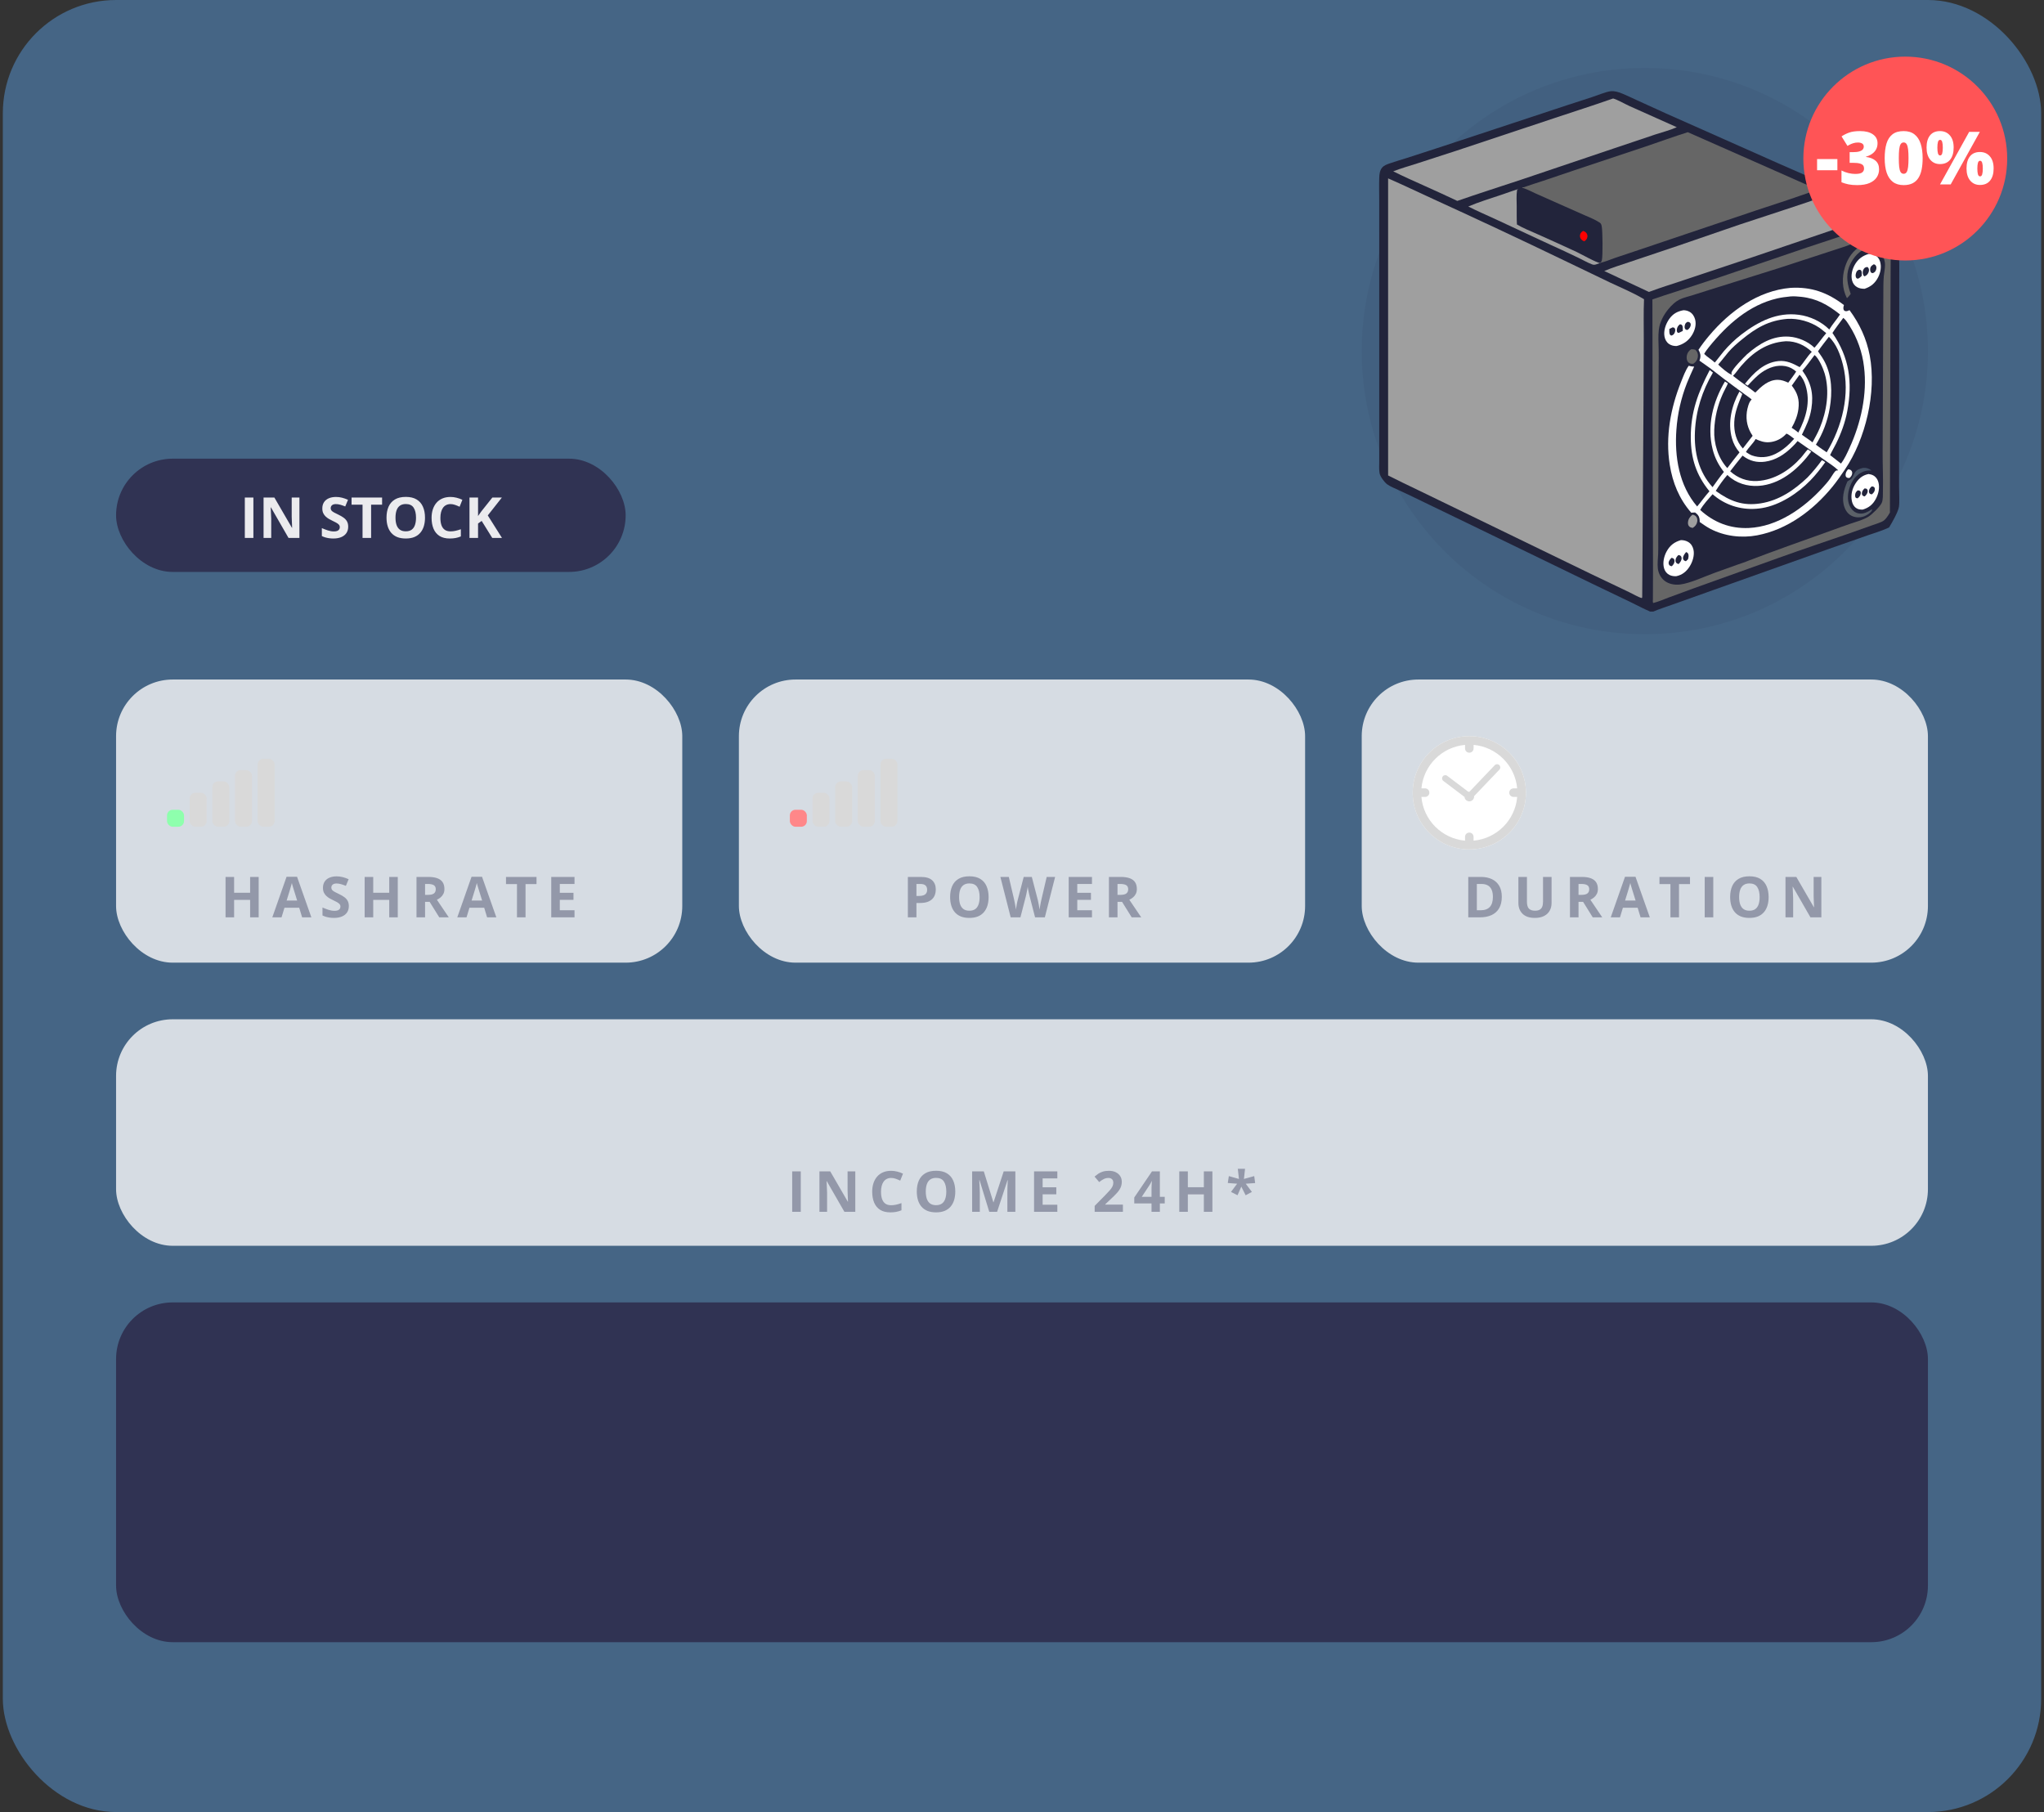 <?xml version="1.0" encoding="UTF-8"?> <svg xmlns="http://www.w3.org/2000/svg" width="361" height="320" viewBox="0 0 361 320" fill="none"><rect x="0" y="0" width="361" height="320" fill="#333333" stroke="none"/><rect x="0.5" width="360" height="320" rx="20" fill="#61B0FF" fill-opacity="0.4"></rect><rect x="20.5" y="81" width="90" height="20" rx="10" fill="#303353"></rect><path d="M43.239 95V87.861H44.753V95H43.239ZM52.883 95H50.959L47.853 89.6H47.81C47.823 89.824 47.834 90.05 47.844 90.278C47.853 90.506 47.863 90.734 47.873 90.962C47.883 91.186 47.893 91.413 47.902 91.641V95H46.55V87.861H48.459L51.56 93.208H51.594C51.587 92.987 51.579 92.767 51.569 92.549C51.56 92.331 51.55 92.113 51.54 91.894C51.533 91.676 51.527 91.458 51.52 91.24V87.861H52.883V95ZM61.496 93.018C61.496 93.441 61.394 93.809 61.188 94.121C60.983 94.434 60.684 94.674 60.29 94.844C59.899 95.013 59.424 95.098 58.864 95.098C58.617 95.098 58.374 95.081 58.137 95.049C57.902 95.016 57.676 94.969 57.458 94.907C57.243 94.842 57.038 94.762 56.843 94.668V93.262C57.181 93.412 57.533 93.546 57.898 93.667C58.262 93.787 58.623 93.848 58.981 93.848C59.229 93.848 59.427 93.815 59.577 93.75C59.73 93.685 59.841 93.595 59.909 93.481C59.977 93.368 60.012 93.237 60.012 93.091C60.012 92.912 59.952 92.759 59.831 92.632C59.711 92.505 59.545 92.386 59.333 92.275C59.125 92.165 58.889 92.046 58.625 91.919C58.459 91.841 58.278 91.746 58.083 91.636C57.888 91.522 57.702 91.383 57.526 91.221C57.351 91.058 57.206 90.861 57.092 90.63C56.981 90.395 56.926 90.116 56.926 89.79C56.926 89.364 57.023 88.999 57.219 88.696C57.414 88.394 57.692 88.162 58.054 88.003C58.418 87.84 58.848 87.759 59.343 87.759C59.714 87.759 60.067 87.803 60.402 87.891C60.741 87.975 61.094 88.099 61.462 88.262L60.974 89.439C60.645 89.305 60.35 89.203 60.09 89.131C59.829 89.056 59.564 89.019 59.294 89.019C59.105 89.019 58.944 89.049 58.81 89.111C58.677 89.17 58.576 89.255 58.508 89.365C58.44 89.473 58.405 89.598 58.405 89.741C58.405 89.91 58.454 90.054 58.552 90.171C58.653 90.285 58.802 90.395 59.001 90.503C59.203 90.61 59.453 90.736 59.753 90.879C60.117 91.051 60.428 91.232 60.685 91.421C60.946 91.606 61.146 91.826 61.286 92.08C61.426 92.331 61.496 92.643 61.496 93.018ZM65.544 95H64.03V89.121H62.092V87.861H67.482V89.121H65.544V95ZM75.061 91.421C75.061 91.971 74.992 92.472 74.856 92.925C74.719 93.374 74.51 93.761 74.231 94.087C73.954 94.412 73.602 94.663 73.176 94.839C72.749 95.011 72.245 95.098 71.662 95.098C71.079 95.098 70.575 95.011 70.148 94.839C69.722 94.663 69.369 94.412 69.089 94.087C68.812 93.761 68.606 93.372 68.469 92.92C68.332 92.467 68.264 91.965 68.264 91.411C68.264 90.672 68.384 90.029 68.625 89.482C68.869 88.932 69.243 88.506 69.748 88.203C70.253 87.9 70.894 87.749 71.672 87.749C72.447 87.749 73.083 87.9 73.581 88.203C74.082 88.506 74.454 88.932 74.694 89.482C74.939 90.033 75.061 90.679 75.061 91.421ZM69.851 91.421C69.851 91.919 69.912 92.349 70.036 92.71C70.163 93.068 70.36 93.345 70.627 93.54C70.894 93.732 71.239 93.828 71.662 93.828C72.092 93.828 72.44 93.732 72.707 93.54C72.974 93.345 73.168 93.068 73.288 92.71C73.412 92.349 73.474 91.919 73.474 91.421C73.474 90.672 73.334 90.083 73.054 89.653C72.774 89.224 72.313 89.009 71.672 89.009C71.245 89.009 70.897 89.106 70.627 89.302C70.36 89.494 70.163 89.77 70.036 90.132C69.912 90.49 69.851 90.92 69.851 91.421ZM79.572 89.019C79.283 89.019 79.025 89.076 78.801 89.189C78.579 89.3 78.392 89.461 78.239 89.673C78.09 89.884 77.976 90.14 77.897 90.439C77.819 90.739 77.78 91.076 77.78 91.45C77.78 91.955 77.842 92.386 77.966 92.744C78.093 93.099 78.288 93.371 78.552 93.56C78.815 93.745 79.156 93.838 79.572 93.838C79.862 93.838 80.152 93.805 80.441 93.74C80.734 93.675 81.052 93.582 81.394 93.462V94.731C81.078 94.862 80.767 94.954 80.461 95.01C80.155 95.068 79.811 95.098 79.431 95.098C78.695 95.098 78.09 94.946 77.614 94.644C77.142 94.338 76.792 93.911 76.564 93.364C76.337 92.814 76.223 92.173 76.223 91.44C76.223 90.9 76.296 90.405 76.442 89.956C76.589 89.507 76.804 89.118 77.087 88.789C77.37 88.46 77.72 88.206 78.137 88.027C78.553 87.848 79.032 87.759 79.572 87.759C79.927 87.759 80.282 87.804 80.637 87.895C80.995 87.983 81.337 88.106 81.662 88.262L81.174 89.492C80.907 89.365 80.638 89.255 80.368 89.16C80.098 89.066 79.833 89.019 79.572 89.019ZM88.659 95H86.94L85.07 91.992L84.431 92.451V95H82.917V87.861H84.431V91.128C84.532 90.988 84.631 90.848 84.728 90.708C84.826 90.568 84.925 90.428 85.026 90.288L86.96 87.861H88.64L86.149 91.02L88.659 95Z" fill="white" fill-opacity="0.9"></path><rect x="20.5" y="230" width="320" height="60" rx="10" fill="#303353"></rect><rect x="20.5" y="180" width="320" height="40" rx="10" fill="#FAFAFA" fill-opacity="0.8"></rect><path d="M139.914 214V206.861H141.428V214H139.914ZM151.058 214H149.134L146.028 208.6H145.984C145.997 208.824 146.009 209.05 146.019 209.278C146.028 209.506 146.038 209.734 146.048 209.962C146.058 210.187 146.067 210.413 146.077 210.641V214H144.725V206.861H146.634L149.734 212.208H149.769C149.762 211.987 149.754 211.767 149.744 211.549C149.734 211.331 149.725 211.113 149.715 210.895C149.708 210.676 149.702 210.458 149.695 210.24V206.861H151.058V214ZM157.392 208.019C157.102 208.019 156.845 208.076 156.62 208.189C156.399 208.3 156.212 208.461 156.059 208.673C155.909 208.884 155.795 209.14 155.717 209.439C155.639 209.739 155.6 210.076 155.6 210.45C155.6 210.955 155.661 211.386 155.785 211.744C155.912 212.099 156.107 212.371 156.371 212.56C156.635 212.745 156.975 212.838 157.392 212.838C157.681 212.838 157.971 212.805 158.261 212.74C158.554 212.675 158.871 212.582 159.213 212.462V213.731C158.897 213.862 158.586 213.954 158.28 214.01C157.974 214.068 157.631 214.098 157.25 214.098C156.514 214.098 155.909 213.946 155.434 213.644C154.962 213.338 154.612 212.911 154.384 212.364C154.156 211.814 154.042 211.173 154.042 210.44C154.042 209.9 154.115 209.405 154.262 208.956C154.408 208.507 154.623 208.118 154.906 207.789C155.189 207.46 155.539 207.206 155.956 207.027C156.373 206.848 156.851 206.759 157.392 206.759C157.746 206.759 158.101 206.804 158.456 206.896C158.814 206.983 159.156 207.105 159.481 207.262L158.993 208.492C158.726 208.365 158.458 208.255 158.188 208.16C157.917 208.066 157.652 208.019 157.392 208.019ZM168.716 210.421C168.716 210.971 168.647 211.472 168.511 211.925C168.374 212.374 168.166 212.761 167.886 213.087C167.609 213.412 167.257 213.663 166.831 213.839C166.405 214.011 165.9 214.098 165.317 214.098C164.735 214.098 164.23 214.011 163.804 213.839C163.377 213.663 163.024 213.412 162.744 213.087C162.467 212.761 162.261 212.372 162.124 211.92C161.987 211.467 161.919 210.965 161.919 210.411C161.919 209.672 162.039 209.029 162.28 208.482C162.524 207.932 162.899 207.506 163.403 207.203C163.908 206.9 164.549 206.749 165.327 206.749C166.102 206.749 166.738 206.9 167.236 207.203C167.738 207.506 168.109 207.932 168.35 208.482C168.594 209.033 168.716 209.679 168.716 210.421ZM163.506 210.421C163.506 210.919 163.568 211.349 163.691 211.71C163.818 212.068 164.015 212.345 164.282 212.54C164.549 212.732 164.894 212.828 165.317 212.828C165.747 212.828 166.095 212.732 166.362 212.54C166.629 212.345 166.823 212.068 166.943 211.71C167.067 211.349 167.129 210.919 167.129 210.421C167.129 209.672 166.989 209.083 166.709 208.653C166.429 208.224 165.968 208.009 165.327 208.009C164.901 208.009 164.552 208.106 164.282 208.302C164.015 208.494 163.818 208.771 163.691 209.132C163.568 209.49 163.506 209.92 163.506 210.421ZM174.718 214L172.999 208.399H172.955C172.962 208.533 172.971 208.735 172.984 209.005C173.001 209.272 173.015 209.557 173.028 209.859C173.041 210.162 173.048 210.436 173.048 210.68V214H171.695V206.861H173.756L175.445 212.32H175.475L177.267 206.861H179.327V214H177.916V210.621C177.916 210.396 177.919 210.138 177.926 209.845C177.936 209.552 177.947 209.273 177.96 209.01C177.973 208.743 177.983 208.543 177.989 208.409H177.945L176.104 214H174.718ZM186.74 214H182.629V206.861H186.74V208.102H184.143V209.669H186.56V210.909H184.143V212.75H186.74V214ZM198.324 214H193.334V212.95L195.126 211.139C195.487 210.768 195.777 210.458 195.995 210.211C196.216 209.96 196.376 209.732 196.474 209.527C196.575 209.322 196.625 209.103 196.625 208.868C196.625 208.585 196.545 208.373 196.386 208.233C196.229 208.09 196.02 208.019 195.756 208.019C195.479 208.019 195.211 208.082 194.95 208.209C194.69 208.336 194.418 208.517 194.135 208.751L193.314 207.779C193.52 207.604 193.736 207.438 193.964 207.281C194.195 207.125 194.462 207 194.765 206.905C195.071 206.808 195.437 206.759 195.863 206.759C196.332 206.759 196.734 206.843 197.069 207.013C197.408 207.182 197.668 207.413 197.851 207.706C198.033 207.996 198.124 208.325 198.124 208.692C198.124 209.086 198.046 209.446 197.89 209.771C197.733 210.097 197.506 210.419 197.206 210.738C196.91 211.057 196.552 211.41 196.132 211.798L195.214 212.662V212.73H198.324V214ZM205.708 212.521H204.849V214H203.374V212.521H200.327V211.471L203.457 206.861H204.849V211.349H205.708V212.521ZM203.374 211.349V210.138C203.374 210.024 203.376 209.889 203.379 209.732C203.385 209.576 203.392 209.42 203.398 209.264C203.405 209.107 203.411 208.969 203.418 208.849C203.428 208.725 203.434 208.639 203.438 208.59H203.398C203.337 208.723 203.271 208.854 203.203 208.98C203.135 209.104 203.055 209.234 202.964 209.371L201.655 211.349H203.374ZM214.127 214H212.618V210.919H209.791V214H208.277V206.861H209.791V209.659H212.618V206.861H214.127V214ZM219.895 206.402L219.694 208.199L221.516 207.691L221.677 208.922L220.017 209.039L221.105 210.489L219.997 211.08L219.235 209.552L218.566 211.07L217.414 210.489L218.493 209.039L216.843 208.912L217.033 207.691L218.815 208.199L218.615 206.402H219.895Z" fill="#303353" fill-opacity="0.4"></path><rect x="240.5" y="120" width="100" height="50" rx="10" fill="#FAFAFA" fill-opacity="0.8"></rect><path d="M265.24 158.362C265.24 159.166 265.086 159.839 264.776 160.379C264.47 160.916 264.026 161.321 263.443 161.595C262.861 161.865 262.159 162 261.339 162H259.317V154.861H261.559C262.307 154.861 262.957 154.995 263.507 155.262C264.057 155.525 264.483 155.918 264.786 156.438C265.089 156.956 265.24 157.597 265.24 158.362ZM263.668 158.401C263.668 157.874 263.59 157.441 263.434 157.103C263.281 156.761 263.053 156.508 262.75 156.346C262.451 156.183 262.079 156.102 261.637 156.102H260.831V160.75H261.48C262.219 160.75 262.768 160.553 263.126 160.159C263.487 159.765 263.668 159.179 263.668 158.401ZM274.03 154.861V159.48C274.03 159.972 273.921 160.416 273.703 160.813C273.488 161.207 273.161 161.52 272.722 161.751C272.285 161.982 271.735 162.098 271.071 162.098C270.127 162.098 269.408 161.857 268.913 161.375C268.418 160.893 268.171 160.255 268.171 159.461V154.861H269.68V159.231C269.68 159.821 269.8 160.234 270.041 160.472C270.282 160.709 270.638 160.828 271.11 160.828C271.442 160.828 271.711 160.771 271.916 160.657C272.124 160.543 272.277 160.368 272.375 160.13C272.473 159.892 272.521 159.59 272.521 159.222V154.861H274.03ZM279.358 154.861C280.006 154.861 280.54 154.939 280.96 155.096C281.383 155.252 281.697 155.488 281.902 155.804C282.107 156.119 282.21 156.518 282.21 157C282.21 157.326 282.148 157.61 282.024 157.854C281.901 158.099 281.738 158.305 281.536 158.475C281.334 158.644 281.116 158.782 280.882 158.89L282.981 162H281.302L279.598 159.261H278.792V162H277.278V154.861H279.358ZM279.251 156.102H278.792V158.03H279.28C279.782 158.03 280.14 157.947 280.354 157.781C280.573 157.612 280.682 157.365 280.682 157.039C280.682 156.701 280.564 156.46 280.33 156.316C280.099 156.173 279.739 156.102 279.251 156.102ZM289.75 162L289.232 160.301H286.63L286.112 162H284.481L287.001 154.832H288.852L291.381 162H289.75ZM288.871 159.031L288.354 157.371C288.321 157.26 288.277 157.119 288.222 156.946C288.17 156.771 288.116 156.593 288.061 156.414C288.008 156.232 287.966 156.074 287.934 155.94C287.901 156.074 287.855 156.24 287.797 156.438C287.742 156.634 287.688 156.819 287.636 156.995C287.584 157.171 287.546 157.296 287.523 157.371L287.011 159.031H288.871ZM296.538 162H295.024V156.121H293.086V154.861H298.477V156.121H296.538V162ZM301.075 162V154.861H302.589V162H301.075ZM312.365 158.421C312.365 158.971 312.297 159.472 312.16 159.925C312.023 160.374 311.815 160.761 311.535 161.087C311.258 161.412 310.907 161.663 310.48 161.839C310.054 162.011 309.549 162.098 308.967 162.098C308.384 162.098 307.88 162.011 307.453 161.839C307.027 161.663 306.674 161.412 306.394 161.087C306.117 160.761 305.91 160.372 305.773 159.92C305.637 159.467 305.568 158.965 305.568 158.411C305.568 157.672 305.689 157.029 305.93 156.482C306.174 155.932 306.548 155.506 307.053 155.203C307.557 154.9 308.199 154.749 308.977 154.749C309.751 154.749 310.388 154.9 310.886 155.203C311.387 155.506 311.758 155.932 311.999 156.482C312.243 157.033 312.365 157.679 312.365 158.421ZM307.155 158.421C307.155 158.919 307.217 159.349 307.341 159.71C307.468 160.068 307.665 160.345 307.932 160.54C308.199 160.732 308.544 160.828 308.967 160.828C309.396 160.828 309.745 160.732 310.012 160.54C310.279 160.345 310.472 160.068 310.593 159.71C310.716 159.349 310.778 158.919 310.778 158.421C310.778 157.672 310.638 157.083 310.358 156.653C310.078 156.224 309.618 156.009 308.977 156.009C308.55 156.009 308.202 156.106 307.932 156.302C307.665 156.494 307.468 156.771 307.341 157.132C307.217 157.49 307.155 157.92 307.155 158.421ZM321.678 162H319.754L316.648 156.6H316.604C316.618 156.824 316.629 157.05 316.639 157.278C316.648 157.506 316.658 157.734 316.668 157.962C316.678 158.187 316.688 158.413 316.697 158.641V162H315.345V154.861H317.254L320.354 160.208H320.389C320.382 159.987 320.374 159.767 320.364 159.549C320.354 159.331 320.345 159.113 320.335 158.895C320.328 158.676 320.322 158.458 320.315 158.24V154.861H321.678V162Z" fill="#303353" fill-opacity="0.4"></path><circle cx="259.501" cy="140.001" r="10" fill="white"></circle><path d="M259.501 130C253.976 130 249.5 134.476 249.5 140.001C249.5 145.526 253.976 150.002 259.501 150.002C265.026 150.002 269.502 145.524 269.502 140.001C269.502 134.478 265.024 130 259.501 130ZM260.254 148.456V147.784C260.254 147.366 259.917 147.029 259.499 147.029C259.082 147.029 258.744 147.366 258.744 147.784V148.456C254.656 148.094 251.393 144.823 251.042 140.733H251.691C252.109 140.733 252.446 140.395 252.446 139.978C252.446 139.56 252.109 139.223 251.691 139.223H251.045C251.418 135.152 254.674 131.906 258.746 131.545V132.17C258.746 132.588 259.083 132.925 259.501 132.925C259.918 132.925 260.256 132.588 260.256 132.17V131.545C264.328 131.906 267.583 135.154 267.955 139.223H267.309C266.891 139.223 266.554 139.56 266.554 139.978C266.554 140.395 266.891 140.733 267.309 140.733H267.958C267.607 144.825 264.344 148.094 260.256 148.456H260.254Z" fill="#D9D9D9"></path><path d="M263.997 135.129L259.526 139.814C259.526 139.814 259.51 139.814 259.501 139.814C259.446 139.814 259.391 139.819 259.337 139.83L255.597 137.003C255.349 136.817 254.993 136.864 254.804 137.116C254.615 137.364 254.665 137.72 254.915 137.908L258.655 140.735C258.691 141.17 259.057 141.513 259.501 141.513C259.971 141.513 260.351 141.133 260.351 140.663C260.351 140.64 260.351 140.619 260.347 140.597L264.818 135.913C265.034 135.686 265.025 135.329 264.798 135.111C264.573 134.895 264.214 134.904 263.997 135.131V135.129Z" fill="#D9D9D9"></path><rect x="130.5" y="120" width="100" height="50" rx="10" fill="#FAFAFA" fill-opacity="0.8"></rect><rect x="139.5" y="143" width="3" height="3" rx="1" fill="#FF8789"></rect><rect x="143.5" y="140" width="3" height="6" rx="1" fill="#D9D9D9"></rect><rect x="147.5" y="138" width="3" height="8" rx="1" fill="#D9D9D9"></rect><rect x="151.5" y="136" width="3" height="10" rx="1" fill="#D9D9D9"></rect><rect x="155.5" y="134" width="3" height="12" rx="1" fill="#D9D9D9"></rect><path d="M162.622 154.861C163.543 154.861 164.215 155.06 164.639 155.457C165.062 155.851 165.273 156.395 165.273 157.088C165.273 157.4 165.226 157.7 165.132 157.986C165.037 158.27 164.883 158.522 164.668 158.743C164.456 158.965 164.173 159.14 163.818 159.271C163.464 159.397 163.026 159.461 162.505 159.461H161.855V162H160.342V154.861H162.622ZM162.544 156.102H161.855V158.221H162.354C162.637 158.221 162.882 158.183 163.091 158.108C163.299 158.034 163.46 157.916 163.574 157.757C163.688 157.597 163.745 157.392 163.745 157.142C163.745 156.79 163.647 156.53 163.452 156.36C163.257 156.188 162.954 156.102 162.544 156.102ZM174.601 158.421C174.601 158.971 174.532 159.472 174.396 159.925C174.259 160.374 174.05 160.761 173.771 161.087C173.494 161.412 173.142 161.663 172.716 161.839C172.289 162.011 171.785 162.098 171.202 162.098C170.619 162.098 170.115 162.011 169.688 161.839C169.262 161.663 168.909 161.412 168.629 161.087C168.352 160.761 168.146 160.372 168.009 159.92C167.872 159.467 167.804 158.965 167.804 158.411C167.804 157.672 167.924 157.029 168.165 156.482C168.409 155.932 168.784 155.506 169.288 155.203C169.793 154.9 170.434 154.749 171.212 154.749C171.987 154.749 172.623 154.9 173.121 155.203C173.622 155.506 173.993 155.932 174.234 156.482C174.479 157.033 174.601 157.679 174.601 158.421ZM169.391 158.421C169.391 158.919 169.452 159.349 169.576 159.71C169.703 160.068 169.9 160.345 170.167 160.54C170.434 160.732 170.779 160.828 171.202 160.828C171.632 160.828 171.98 160.732 172.247 160.54C172.514 160.345 172.708 160.068 172.828 159.71C172.952 159.349 173.014 158.919 173.014 158.421C173.014 157.672 172.874 157.083 172.594 156.653C172.314 156.224 171.853 156.009 171.212 156.009C170.785 156.009 170.437 156.106 170.167 156.302C169.9 156.494 169.703 156.771 169.576 157.132C169.452 157.49 169.391 157.92 169.391 158.421ZM186.35 154.861L184.533 162H182.81L181.843 158.25C181.823 158.178 181.797 158.069 181.765 157.923C181.732 157.776 181.698 157.617 181.662 157.444C181.626 157.269 181.594 157.104 181.564 156.951C181.538 156.795 181.521 156.671 181.511 156.58C181.501 156.671 181.481 156.793 181.452 156.946C181.426 157.099 181.395 157.262 181.359 157.435C181.327 157.607 181.294 157.768 181.262 157.918C181.229 158.068 181.203 158.182 181.184 158.26L180.222 162H178.503L176.682 154.861H178.171L179.084 158.758C179.11 158.875 179.139 159.015 179.172 159.178C179.208 159.34 179.242 159.511 179.274 159.69C179.31 159.866 179.341 160.037 179.367 160.203C179.396 160.366 179.418 160.507 179.431 160.628C179.447 160.504 179.468 160.361 179.494 160.198C179.52 160.032 179.548 159.865 179.577 159.695C179.61 159.523 179.642 159.363 179.675 159.217C179.707 159.07 179.737 158.951 179.763 158.86L180.803 154.861H182.233L183.273 158.86C183.296 158.948 183.322 159.067 183.352 159.217C183.384 159.363 183.417 159.523 183.449 159.695C183.482 159.868 183.511 160.037 183.537 160.203C183.566 160.366 183.588 160.507 183.601 160.628C183.623 160.465 183.654 160.268 183.693 160.037C183.736 159.803 183.78 159.57 183.825 159.339C183.874 159.108 183.916 158.914 183.952 158.758L184.86 154.861H186.35ZM192.859 162H188.748V154.861H192.859V156.102H190.262V157.669H192.679V158.909H190.262V160.75H192.859V162ZM197.934 154.861C198.581 154.861 199.115 154.939 199.535 155.096C199.958 155.252 200.272 155.488 200.478 155.804C200.683 156.119 200.785 156.518 200.785 157C200.785 157.326 200.723 157.61 200.6 157.854C200.476 158.099 200.313 158.305 200.111 158.475C199.91 158.644 199.691 158.782 199.457 158.89L201.557 162H199.877L198.173 159.261H197.367V162H195.854V154.861H197.934ZM197.826 156.102H197.367V158.03H197.855C198.357 158.03 198.715 157.947 198.93 157.781C199.148 157.612 199.257 157.365 199.257 157.039C199.257 156.701 199.14 156.46 198.905 156.316C198.674 156.173 198.314 156.102 197.826 156.102Z" fill="#303353" fill-opacity="0.4"></path><rect x="20.5" y="120" width="100" height="50" rx="10" fill="#FAFAFA" fill-opacity="0.8"></rect><rect x="29.5" y="143" width="3" height="3" rx="1" fill="#8EFFAD"></rect><rect x="33.5" y="140" width="3" height="6" rx="1" fill="#D9D9D9"></rect><rect x="37.5" y="138" width="3" height="8" rx="1" fill="#D9D9D9"></rect><rect x="41.5" y="136" width="3" height="10" rx="1" fill="#D9D9D9"></rect><rect x="45.5" y="134" width="3" height="12" rx="1" fill="#D9D9D9"></rect><path d="M45.685 162H44.176V158.919H41.349V162H39.835V154.861H41.349V157.659H44.176V154.861H45.685V162ZM53.361 162L52.844 160.301H50.241L49.724 162H48.093L50.612 154.832H52.463L54.992 162H53.361ZM52.482 159.031L51.965 157.371C51.932 157.26 51.888 157.119 51.833 156.946C51.781 156.771 51.727 156.593 51.672 156.414C51.62 156.232 51.578 156.074 51.545 155.94C51.512 156.074 51.467 156.24 51.408 156.438C51.353 156.634 51.299 156.819 51.247 156.995C51.195 157.171 51.158 157.296 51.135 157.371L50.622 159.031H52.482ZM61.609 160.018C61.609 160.441 61.507 160.809 61.302 161.121C61.097 161.434 60.797 161.674 60.403 161.844C60.013 162.013 59.537 162.098 58.977 162.098C58.73 162.098 58.488 162.081 58.25 162.049C58.016 162.016 57.789 161.969 57.571 161.907C57.356 161.842 57.151 161.762 56.956 161.668V160.262C57.295 160.411 57.646 160.547 58.011 160.667C58.375 160.787 58.737 160.848 59.095 160.848C59.342 160.848 59.541 160.815 59.69 160.75C59.843 160.685 59.954 160.595 60.023 160.481C60.091 160.368 60.125 160.237 60.125 160.091C60.125 159.912 60.065 159.759 59.944 159.632C59.824 159.505 59.658 159.386 59.446 159.275C59.238 159.165 59.002 159.046 58.738 158.919C58.572 158.841 58.392 158.746 58.196 158.636C58.001 158.522 57.815 158.383 57.64 158.221C57.464 158.058 57.319 157.861 57.205 157.63C57.094 157.396 57.039 157.116 57.039 156.79C57.039 156.364 57.137 155.999 57.332 155.696C57.527 155.394 57.806 155.162 58.167 155.003C58.532 154.84 58.961 154.759 59.456 154.759C59.827 154.759 60.18 154.803 60.516 154.891C60.854 154.975 61.207 155.099 61.575 155.262L61.087 156.438C60.758 156.305 60.464 156.202 60.203 156.131C59.943 156.056 59.677 156.019 59.407 156.019C59.218 156.019 59.057 156.049 58.924 156.111C58.79 156.17 58.69 156.255 58.621 156.365C58.553 156.473 58.519 156.598 58.519 156.741C58.519 156.91 58.567 157.054 58.665 157.171C58.766 157.285 58.916 157.396 59.114 157.503C59.316 157.61 59.567 157.736 59.866 157.879C60.231 158.051 60.542 158.232 60.799 158.421C61.059 158.606 61.259 158.826 61.399 159.08C61.539 159.331 61.609 159.643 61.609 160.018ZM70.253 162H68.744V158.919H65.917V162H64.403V154.861H65.917V157.659H68.744V154.861H70.253V162ZM75.64 154.861C76.287 154.861 76.821 154.939 77.241 155.096C77.664 155.252 77.978 155.488 78.184 155.804C78.389 156.119 78.491 156.518 78.491 157C78.491 157.326 78.429 157.61 78.306 157.854C78.182 158.099 78.019 158.305 77.817 158.475C77.616 158.644 77.397 158.782 77.163 158.89L79.263 162H77.583L75.879 159.261H75.073V162H73.56V154.861H75.64ZM75.532 156.102H75.073V158.03H75.561C76.063 158.03 76.421 157.947 76.636 157.781C76.854 157.612 76.963 157.365 76.963 157.039C76.963 156.701 76.846 156.46 76.611 156.316C76.38 156.173 76.02 156.102 75.532 156.102ZM86.031 162L85.514 160.301H82.911L82.394 162H80.763L83.282 154.832H85.133L87.662 162H86.031ZM85.152 159.031L84.635 157.371C84.602 157.26 84.558 157.119 84.503 156.946C84.451 156.771 84.397 156.593 84.342 156.414C84.29 156.232 84.247 156.074 84.215 155.94C84.182 156.074 84.137 156.24 84.078 156.438C84.023 156.634 83.969 156.819 83.917 156.995C83.865 157.171 83.828 157.296 83.805 157.371L83.292 159.031H85.152ZM92.819 162H91.306V156.121H89.367V154.861H94.758V156.121H92.819V162ZM101.468 162H97.356V154.861H101.468V156.102H98.87V157.669H101.287V158.909H98.87V160.75H101.468V162Z" fill="#303353" fill-opacity="0.4"></path><circle cx="290.5" cy="62" r="50" fill="#303353" fill-opacity="0.1"></circle><path d="M243.5 16H335.5V39.375V41.968V44.134V44.18V108H292.002H291.435H243.5V16ZM243.5 16V108H291.435C290.273 107.504 289.156 106.896 288.017 106.347L281.182 103.069L259.028 92.323L249.063 87.509C248.362 87.169 247.657 86.838 246.948 86.517C246.306 86.224 245.585 85.942 245.008 85.535C244.513 85.186 243.742 84.144 243.653 83.56C243.65 83.536 243.648 83.512 243.644 83.488C243.64 83.461 243.636 83.434 243.632 83.407C243.544 82.799 243.593 82.128 243.593 81.512L243.592 78.126L243.593 66.207L243.592 43.025L243.59 35.34C243.59 34.015 243.549 32.675 243.597 31.352C243.619 30.743 243.686 30.125 244.08 29.63C244.418 29.203 244.997 29.011 245.493 28.836C246.482 28.487 247.494 28.211 248.492 27.89L255.017 25.768L272.321 20.053C275.266 19.069 278.216 18.102 281.172 17.15C281.969 16.891 283.705 16.189 284.435 16.113C285.192 16.034 285.899 16.27 286.59 16.558C287.428 16.907 288.25 17.308 289.077 17.685L294.237 20.034L314.126 28.868L328.196 35.033L331.551 36.48C332.464 36.867 334.018 37.374 334.735 37.967C335.173 38.329 335.414 38.798 335.463 39.362L335.5 39.375V16H243.5ZM335.5 44.18C335.355 44.63 335.442 46.257 335.442 46.812L335.437 51.686L335.408 78.499L335.407 86.035C335.407 86.962 335.507 88.674 335.377 89.52C335.238 90.42 334.124 92.354 333.643 93.137C332.572 93.674 331.141 94.087 329.993 94.491L323.018 96.929L302.561 104.209L295.298 106.795C294.209 107.189 293.064 107.539 292.002 108H335.5V44.18ZM335.463 39.362C335.449 40.233 335.448 41.104 335.459 41.974L335.5 41.968V39.375L335.463 39.362ZM335.459 41.974C335.451 42.531 335.354 43.646 335.5 44.134V41.968L335.459 41.974Z" fill="#22243B"></path><path d="M335.458 41.974L335.5 41.968V44.134C335.354 43.646 335.451 42.531 335.458 41.974Z" fill="#A09F9F" fill-opacity="0.063"></path><path d="M335.463 39.362L335.5 39.376V41.968L335.458 41.975C335.447 41.104 335.449 40.233 335.463 39.362Z" fill="#88798C" fill-opacity="0.353"></path><path d="M269.254 33.072C269.411 33.063 269.492 33.036 269.63 33.133C269.71 33.19 269.714 33.209 269.73 33.306C269.659 33.385 269.623 33.425 269.52 33.454C269.475 33.386 269.46 33.356 269.439 33.281C269.325 33.326 269.262 33.484 269.197 33.59C269.093 33.694 268.985 33.794 268.896 33.911C268.759 34.819 268.828 35.716 268.834 36.628C268.84 37.626 268.816 38.625 268.87 39.621C269.893 40.247 271.067 40.697 272.159 41.196C274.312 42.179 276.48 43.14 278.617 44.158C279.388 44.526 281.943 45.986 282.534 46.018C282.618 46.14 282.685 46.258 282.745 46.394C282.464 46.487 282.189 46.601 281.906 46.688C281.611 46.778 281.437 46.783 281.148 46.673C280.344 46.366 279.58 45.913 278.801 45.543C277.125 44.733 275.439 43.947 273.742 43.184L264.139 38.714C262.54 37.967 260.885 37.279 259.322 36.464C261.152 35.688 263.097 35.094 264.982 34.462C266.399 33.987 267.804 33.441 269.254 33.072Z" fill="#9F9F9F"></path><path d="M322.966 34.42C323.759 34.636 324.462 35.066 325.212 35.389L331.3 38.04C328.708 38.85 326.144 39.768 323.572 40.645L309.563 45.404L296.768 49.675C295.075 50.249 293.338 50.765 291.669 51.399L291.223 51.554L283.337 47.862C284.773 47.236 286.267 46.799 287.747 46.292L296.318 43.413L307.186 39.678C312.443 37.925 317.738 36.257 322.966 34.42Z" fill="#9F9F9F"></path><path d="M284.897 17.391C285.634 17.583 287.03 18.387 287.799 18.732L296.145 22.465C294.932 23.012 293.613 23.327 292.353 23.747L284.933 26.241L268.61 31.748C264.87 32.994 261.103 34.181 257.382 35.481C255.475 34.578 253.558 33.697 251.631 32.838C249.762 31.994 247.894 31.173 246.06 30.255C247.449 29.718 248.87 29.318 250.287 28.864L257.237 26.608L274.606 20.831C278.035 19.689 281.487 18.589 284.897 17.391Z" fill="#9F9F9F"></path><path d="M298.093 23.346L313.785 30.278L318.5 32.369C319.317 32.732 320.217 33.046 320.976 33.518C317.418 34.764 313.846 35.967 310.258 37.124L297.471 41.431L287.247 44.875C286.517 45.12 285.779 45.351 285.054 45.612C284.288 45.887 283.538 46.199 282.745 46.394C282.582 46.457 282.627 46.412 282.582 46.412C281.991 46.38 279.388 44.526 278.617 44.158C276.481 43.141 274.312 42.18 272.16 41.196C271.068 40.697 269.893 40.247 268.87 39.622C268.816 38.625 268.84 37.626 268.834 36.628C268.828 35.716 268.759 34.819 268.896 33.911C268.985 33.794 269.093 33.694 269.197 33.59C269.262 33.485 269.325 33.326 269.439 33.282C269.461 33.357 269.475 33.387 269.52 33.455C269.623 33.425 268.9 33.465 268.971 33.385C268.955 33.289 268.976 33.262 268.896 33.205C268.758 33.108 269.262 33.061 269.105 33.071C270.259 32.664 271.451 32.294 272.537 31.935L278.103 30.055L290.67 25.866C293.144 25.032 295.602 24.124 298.093 23.346Z" fill="#666666"></path><path d="M268.263 33.208C268.595 33.141 268.821 33.137 269.146 33.246C269.846 33.481 270.529 33.862 271.205 34.162L275.538 36.088L279.713 37.94C280.662 38.36 281.671 38.74 282.538 39.314C282.782 39.476 282.84 39.719 282.892 39.993C283.045 40.794 283.098 45.094 282.915 45.955C282.879 46.124 282.769 46.265 282.671 46.404L282.633 46.457C281.996 46.422 279.244 44.866 278.413 44.474C276.111 43.389 273.775 42.365 271.455 41.316C270.279 40.784 269.013 40.304 267.911 39.638C267.853 38.575 267.879 37.51 267.872 36.446C267.866 35.474 267.791 34.518 267.938 33.55C268.035 33.425 268.151 33.318 268.263 33.208Z" fill="#22243B"></path><path d="M279.602 40.778C279.823 40.856 280.024 40.956 280.17 41.143C280.323 41.339 280.389 41.577 280.357 41.824C280.308 42.2 280.107 42.403 279.813 42.615C279.57 42.526 279.362 42.404 279.211 42.189C279.193 42.163 279.177 42.137 279.162 42.11C279.146 42.083 279.133 42.055 279.12 42.027C279.108 41.998 279.097 41.969 279.087 41.94C279.078 41.91 279.07 41.88 279.064 41.85C279.057 41.82 279.052 41.789 279.049 41.758C279.046 41.727 279.044 41.696 279.044 41.665C279.044 41.634 279.045 41.603 279.048 41.572C279.051 41.542 279.056 41.511 279.062 41.48C279.13 41.134 279.322 40.97 279.602 40.778Z" fill="#FF0101"></path><path d="M333.812 38.77C333.863 38.784 333.88 38.807 333.918 38.843C333.974 39.388 333.931 39.962 333.931 40.511L333.93 43.742L333.884 54.962L333.787 90.515C333.769 90.546 333.751 90.577 333.732 90.607C333.401 91.155 332.993 91.838 332.39 92.118C331.771 92.406 331.078 92.605 330.435 92.837C329.025 93.35 327.612 93.85 326.194 94.338C322.195 95.713 318.194 97.062 314.213 98.49L299.057 103.922L294.648 105.541C293.764 105.873 292.902 106.265 291.982 106.488C291.874 106.363 291.924 105.974 291.925 105.8C291.981 99.344 291.908 92.882 291.893 86.426L291.839 52.875C293.266 52.367 294.709 51.924 296.148 51.453L303.444 49.049L319.09 43.718C323.998 42.072 328.936 40.517 333.812 38.77Z" fill="#666666"></path><path d="M330.131 42.072C330.174 42.068 330.218 42.062 330.261 42.06C331.13 42.025 331.843 42.32 332.466 42.907C332.507 43.057 332.536 43.209 332.552 43.363C332.569 43.514 332.571 43.598 332.475 43.718C332.153 43.788 331.496 43.175 331.126 43.055C330.379 42.815 329.442 43.041 328.767 43.391C327.285 44.159 326.333 45.603 325.85 47.166C325.296 48.956 325.317 50.979 326.199 52.661C326.451 52.434 326.662 52.181 326.86 51.905C326.317 50.352 325.972 48.769 326.566 47.178C327.037 45.916 327.982 44.61 329.238 44.043C329.84 43.771 330.528 43.679 331.153 43.933C331.843 44.214 332.389 44.849 332.67 45.528C332.711 45.629 332.748 45.732 332.78 45.837C332.811 45.942 332.838 46.048 332.859 46.156C332.88 46.263 332.896 46.372 332.907 46.481C332.917 46.59 332.922 46.699 332.922 46.809C332.92 47.459 332.776 48.107 332.707 48.752C332.639 49.4 332.638 50.072 332.63 50.724L332.503 79.779C332.486 82.079 332.611 84.383 332.553 86.682C332.537 87.311 332.598 88.219 332.345 88.798C332.059 89.455 330.539 90.942 329.912 91.295C328.913 91.858 327.777 92.159 326.698 92.524C325.701 92.86 324.713 93.23 323.724 93.587C318.741 95.385 313.725 97.124 308.78 99.022C308.18 99.285 307.517 99.478 306.898 99.701L302.937 101.119C301.115 101.771 298.533 103.004 296.709 103.224C295.783 103.335 294.714 103.142 293.972 102.552C293.307 102.022 292.893 101.223 292.8 100.382C292.707 99.542 292.817 98.691 292.855 97.851C292.889 97.106 292.871 96.355 292.872 95.609L292.901 82.293L292.941 64.664C292.95 63.679 292.968 62.693 292.946 61.708C292.92 60.538 292.835 59.337 292.982 58.171C293.143 56.889 293.805 55.646 294.607 54.651C295.199 53.915 295.953 53.185 296.832 52.806C297.467 52.532 298.174 52.367 298.836 52.165C299.797 51.872 300.753 51.559 301.71 51.254L314.09 47.372L325.893 43.516C327.311 43.043 328.629 42.236 330.131 42.072Z" fill="#22243B"></path><path d="M326.4 82.878C326.62 82.895 326.813 82.934 326.969 83.102C327.09 83.232 327.135 83.403 327.124 83.577C327.101 83.942 326.917 84.174 326.651 84.404C326.46 84.418 326.241 84.405 326.095 84.264C326 84.173 325.959 84.043 325.954 83.915C325.939 83.507 326.134 83.168 326.4 82.878Z" fill="white"></path><path d="M298.925 90.882C299.198 90.957 299.414 91.019 299.586 91.257C299.778 91.524 299.812 91.84 299.749 92.156C299.651 92.647 299.379 92.955 298.971 93.221C298.718 93.193 298.477 93.127 298.306 92.927C298.124 92.715 298.096 92.425 298.13 92.158C298.2 91.602 298.506 91.22 298.925 90.882Z" fill="#9F9F9F"></path><path d="M298.658 61.689C298.919 61.65 299.157 61.692 299.41 61.755C299.495 61.833 299.574 61.913 299.641 62.007C299.867 62.327 299.928 62.738 299.854 63.118C299.758 63.613 299.484 63.954 299.075 64.231C298.955 64.244 298.84 64.254 298.72 64.238C298.477 64.206 298.252 64.094 298.104 63.895C297.878 63.59 297.85 63.146 297.921 62.785C298.015 62.308 298.262 61.959 298.658 61.689Z" fill="#666666"></path><path d="M329.053 82.625C329.682 82.57 330.036 82.729 330.535 83.089C329.819 83.044 329.25 83.159 328.625 83.514C327.533 84.135 326.879 85.287 326.558 86.471C326.281 87.495 326.273 88.692 326.835 89.627C327.136 90.127 327.586 90.505 328.16 90.642C329.104 90.869 329.839 90.411 330.599 89.937L330.644 89.992C330.636 90.044 330.633 90.083 330.612 90.133C330.433 90.546 329.748 90.963 329.347 91.135C328.668 91.424 327.85 91.444 327.164 91.155C326.495 90.875 326.044 90.317 325.789 89.656C325.195 88.118 325.645 86.443 326.292 85.002C326.489 84.861 326.717 84.76 326.908 84.611C327.256 84.337 327.389 83.783 327.621 83.415C327.939 82.911 328.506 82.755 329.053 82.625Z" fill="url(#paint0_linear_5498_1777939)"></path><path d="M330.013 83.71C330.283 83.755 330.541 83.803 330.789 83.927C331.279 84.172 331.584 84.588 331.738 85.108C332.027 86.082 331.771 87.229 331.299 88.105C330.765 89.096 330.066 89.667 328.993 89.989C328.558 89.999 328.202 89.971 327.829 89.72C327.406 89.436 327.169 88.974 327.068 88.485C326.836 87.363 327.138 86.218 327.771 85.279C328.335 84.442 329.016 83.908 330.013 83.71Z" fill="white"></path><path d="M328.089 86.604C328.242 86.596 328.414 86.622 328.53 86.731C328.629 86.825 328.654 86.969 328.642 87.098C328.606 87.48 328.395 87.74 328.117 87.98C328.099 87.985 328.082 87.994 328.064 87.995C327.981 88.003 327.798 87.949 327.745 87.884C327.654 87.776 327.632 87.579 327.64 87.442C327.666 87.047 327.794 86.854 328.089 86.604Z" fill="#22243B"></path><path d="M329.31 86.254C329.471 86.258 329.615 86.264 329.736 86.385C329.84 86.489 329.875 86.617 329.864 86.761C329.835 87.133 329.607 87.428 329.336 87.662C329.207 87.646 329.059 87.603 328.967 87.505C328.868 87.4 328.824 87.283 328.828 87.141C328.839 86.777 329.055 86.49 329.31 86.254Z" fill="#22243B"></path><path d="M330.574 85.893C330.741 85.894 330.896 85.926 331.015 86.052C331.109 86.152 331.14 86.292 331.13 86.425C331.099 86.817 330.883 87.065 330.594 87.299C330.452 87.28 330.331 87.262 330.222 87.158C330.114 87.054 330.07 86.91 330.077 86.763C330.096 86.38 330.305 86.135 330.574 85.893Z" fill="#22243B"></path><path d="M330.025 44.844C330.407 44.827 330.762 44.86 331.11 45.031C331.557 45.25 331.864 45.653 332.023 46.118C332.34 47.044 332.141 48.115 331.705 48.967C331.169 50.017 330.413 50.635 329.306 51C328.843 50.993 328.427 50.949 328.011 50.721C327.562 50.475 327.262 50.072 327.12 49.583C326.853 48.662 327.11 47.607 327.563 46.787C328.119 45.78 328.934 45.165 330.025 44.844Z" fill="white"></path><path d="M330.945 46.664C331.104 46.713 331.218 46.776 331.304 46.92C331.429 47.131 331.422 47.38 331.35 47.608C331.247 47.928 331.115 48.073 330.817 48.218C330.778 48.222 330.729 48.229 330.69 48.225C330.573 48.215 330.49 48.179 330.421 48.082C330.289 47.898 330.274 47.559 330.321 47.346C330.401 46.979 330.656 46.86 330.945 46.664Z" fill="#22243B"></path><path d="M329.806 47.143C329.907 47.2 329.995 47.316 330.039 47.424C330.13 47.648 330.091 47.911 329.997 48.127C329.846 48.473 329.643 48.663 329.299 48.807C329.118 48.694 329.062 48.55 329.013 48.347C328.937 48.037 329.017 47.724 329.191 47.46C329.349 47.221 329.545 47.196 329.806 47.143Z" fill="#22243B"></path><path d="M328.311 47.632C328.441 47.646 328.579 47.633 328.674 47.738C328.882 47.967 328.809 48.431 328.801 48.714C328.622 48.926 328.448 49.062 328.209 49.2C328.132 49.199 328.055 49.191 327.978 49.187C327.905 49.135 327.853 49.091 327.811 49.012C327.681 48.765 327.725 48.471 327.805 48.216C327.904 47.899 328.018 47.78 328.311 47.632Z" fill="#22243B"></path><path d="M296.873 95.381C297.338 95.38 297.793 95.482 298.192 95.727C298.679 96.026 298.968 96.514 299.09 97.063C299.312 98.067 298.933 99.241 298.386 100.081C297.822 100.948 297.094 101.537 296.07 101.749C295.652 101.777 295.23 101.722 294.851 101.534C294.38 101.3 294.059 100.885 293.907 100.386C293.607 99.407 293.878 98.232 294.363 97.357C294.95 96.296 295.725 95.714 296.873 95.381Z" fill="white"></path><path d="M295.216 98.51C295.35 98.52 295.514 98.579 295.607 98.68C295.708 98.79 295.75 98.931 295.746 99.078C295.736 99.47 295.528 99.736 295.262 99.994C295.111 99.96 294.959 99.936 294.847 99.82C294.748 99.718 294.699 99.584 294.699 99.443C294.699 99.059 294.96 98.761 295.216 98.51Z" fill="#22243B"></path><path d="M297.791 97.491C297.929 97.541 298.032 97.596 298.113 97.723C298.318 98.045 298.211 98.42 298.126 98.762C298.013 98.888 297.884 98.998 297.757 99.111C297.631 99.083 297.52 99.039 297.418 98.958C297.318 98.878 297.262 98.758 297.249 98.632C297.206 98.207 297.535 97.796 297.791 97.491Z" fill="#22243B"></path><path d="M296.437 98.013C296.581 98.036 296.727 98.072 296.836 98.175C296.945 98.28 296.995 98.42 296.997 98.569C297.001 98.986 296.739 99.326 296.466 99.609C296.335 99.574 296.196 99.527 296.095 99.433C295.966 99.313 295.91 99.144 295.915 98.971C295.929 98.578 296.161 98.267 296.437 98.013Z" fill="#22243B"></path><path d="M297.332 54.785C297.426 54.786 297.52 54.792 297.613 54.805C297.707 54.817 297.799 54.835 297.89 54.859C297.981 54.883 298.071 54.913 298.158 54.948C298.246 54.983 298.33 55.024 298.413 55.07C298.915 55.355 299.237 55.86 299.381 56.41C299.625 57.339 299.343 58.322 298.86 59.126C298.23 60.172 297.305 60.817 296.126 61.103C295.653 61.12 295.176 61.019 294.78 60.749C294.337 60.447 294.077 59.962 293.977 59.443C293.773 58.386 294.203 57.2 294.803 56.341C295.439 55.43 296.252 54.97 297.332 54.785Z" fill="white"></path><path d="M298.06 56.827C298.221 56.851 298.38 56.883 298.495 57.008C298.593 57.117 298.625 57.259 298.609 57.402C298.57 57.756 298.35 58.023 298.086 58.239C298.027 58.25 297.941 58.271 297.88 58.259C297.76 58.235 297.671 58.167 297.604 58.066C297.476 57.872 297.529 57.56 297.588 57.354C297.672 57.066 297.803 56.967 298.06 56.827Z" fill="#22243B"></path><path d="M295.377 57.82C295.442 57.819 295.525 57.813 295.586 57.83C295.695 57.859 295.777 57.945 295.822 58.046C295.924 58.274 295.861 58.543 295.768 58.762C295.658 59.022 295.52 59.138 295.264 59.244C295.253 59.247 295.242 59.253 295.23 59.253C295.118 59.251 295.042 59.219 294.97 59.131C294.781 58.901 294.828 58.374 294.826 58.096L295.377 57.82Z" fill="#22243B"></path><path d="M296.696 57.272C296.839 57.282 296.94 57.286 297.045 57.398C297.265 57.634 297.2 58.146 297.201 58.442L296.574 58.751L296.416 58.781C296.35 58.766 296.311 58.749 296.262 58.7C296.14 58.577 296.133 58.378 296.151 58.216C296.2 57.791 296.361 57.525 296.696 57.272Z" fill="#22243B"></path><path d="M316.247 50.833C319.927 50.625 322.775 51.655 325.669 53.87C325.591 54.12 325.515 54.413 325.605 54.671C325.65 54.8 325.73 54.88 325.857 54.927C326.123 55.027 326.411 54.874 326.65 54.768C328.44 57.2 329.655 59.806 330.222 62.782C331.456 69.267 329.503 77.53 325.814 82.954C325.127 83.964 324.428 84.984 323.656 85.931C320.266 90.085 315.687 93.528 310.331 94.537C307.565 95.058 304.557 94.694 302.056 93.382C301.404 93.04 300.802 92.604 300.195 92.189C300.193 91.98 300.192 91.77 300.151 91.564C300.051 91.06 299.776 90.783 299.373 90.501C299.146 90.501 298.922 90.52 298.695 90.538C296.56 88.086 295.408 85.26 294.899 82.066C294.11 77.116 295.047 72.053 296.901 67.447C297.277 66.514 297.659 65.413 298.252 64.594C298.58 64.691 298.875 64.738 299.214 64.742C298.784 65.708 298.326 66.671 297.939 67.655C297.81 67.984 297.686 68.315 297.569 68.649C297.452 68.982 297.342 69.318 297.238 69.656C297.133 69.994 297.036 70.334 296.945 70.675C296.853 71.017 296.769 71.361 296.691 71.705C296.613 72.05 296.542 72.397 296.477 72.744C296.412 73.092 296.354 73.441 296.303 73.79C296.251 74.14 296.206 74.491 296.168 74.843C296.13 75.194 296.099 75.546 296.075 75.899C295.731 80.643 296.544 85.743 299.742 89.44C300.491 88.556 301.118 87.645 301.911 86.756C299.548 83.848 298.638 80.943 298.617 77.259C298.594 72.768 299.917 69.27 301.962 65.346L302.529 65.798C300.642 69.015 299.524 72.482 299.35 76.221C299.183 79.826 299.984 83.299 302.463 86.03C303.114 85.117 303.756 84.211 304.466 83.341C303.513 82.123 302.863 80.864 302.481 79.361C301.428 75.223 302.519 70.965 304.649 67.37L305.172 67.699C304.911 68.342 304.541 68.941 304.26 69.577C304.147 69.826 304.04 70.078 303.939 70.332C303.838 70.586 303.743 70.843 303.655 71.102C303.566 71.361 303.484 71.621 303.409 71.885C303.333 72.147 303.264 72.412 303.201 72.678C303.138 72.945 303.082 73.212 303.032 73.481C302.982 73.75 302.939 74.02 302.902 74.291C302.865 74.562 302.835 74.834 302.812 75.107C302.789 75.38 302.772 75.653 302.761 75.926C302.655 78.313 303.438 80.888 305.066 82.662C305.768 81.725 306.488 80.8 307.224 79.889C306.592 79.159 306.156 78.354 305.893 77.424C305.109 74.645 305.836 71.612 307.208 69.142L307.708 69.582C307.053 71.198 306.381 72.733 306.297 74.51C306.215 76.243 306.635 77.898 307.813 79.199L309.54 76.961C308.656 75.67 308.313 74.284 308.52 72.725C308.593 72.176 308.886 70.92 309.336 70.592C309.348 70.583 309.361 70.575 309.374 70.566C309.333 70.453 308.317 69.756 308.152 69.635C306.91 68.719 305.661 67.81 304.433 66.877C303.605 66.248 302.798 65.593 301.963 64.973C301.366 64.534 300.76 64.106 300.147 63.689C300.184 63.584 300.222 63.479 300.25 63.372C300.414 62.762 300.284 62.297 299.974 61.771C300.562 60.897 301.198 60.058 301.88 59.255C305.51 54.945 310.495 51.33 316.247 50.833Z" fill="white"></path><path d="M317.824 66.181C318.336 66.638 318.682 67.406 318.884 68.049C319.804 70.988 318.97 73.756 317.607 76.392L317.139 76.019C316.9 75.865 316.665 75.706 316.434 75.541C317.016 74.538 317.48 73.394 317.625 72.236C317.833 70.566 317.48 69.406 316.456 68.1C316.893 67.45 317.378 66.826 317.824 66.181Z" fill="#22243B"></path><path d="M315.497 76.581C315.829 76.632 316.577 77.27 316.879 77.485C316.613 77.742 316.385 78.029 316.124 78.29C315.371 79.04 314.495 79.703 313.538 80.168C312.217 80.811 310.802 80.91 309.415 80.427C309.04 80.276 308.693 80.049 308.355 79.829C308.821 78.995 309.603 78.36 310.07 77.529C310.816 77.884 311.591 78.155 312.428 78.094C312.501 78.089 312.574 78.082 312.647 78.074C312.719 78.065 312.792 78.055 312.864 78.043C312.936 78.031 313.008 78.017 313.079 78.001C313.151 77.986 313.222 77.968 313.292 77.949C313.363 77.93 313.433 77.909 313.503 77.887C313.572 77.865 313.641 77.84 313.71 77.815C313.778 77.789 313.846 77.761 313.913 77.732C313.98 77.703 314.046 77.672 314.112 77.64C314.178 77.608 314.242 77.574 314.306 77.538C314.37 77.503 314.433 77.466 314.495 77.427C314.557 77.389 314.619 77.349 314.679 77.307C314.739 77.266 314.798 77.223 314.856 77.178C314.914 77.134 314.971 77.088 315.027 77.041C315.083 76.994 315.138 76.945 315.191 76.895C315.245 76.845 315.297 76.794 315.348 76.742C315.399 76.689 315.449 76.636 315.497 76.581Z" fill="#22243B"></path><path d="M320.478 62.698C321.216 63.245 322.009 65.094 322.266 65.969C323.173 69.058 322.628 72.633 321.407 75.569C321.038 76.456 320.573 77.278 320.116 78.12C319.867 77.901 319.576 77.715 319.306 77.521C318.945 77.277 318.588 77.031 318.241 76.768C319.003 75.192 319.646 73.925 319.922 72.14C320.325 69.538 319.871 67.575 318.332 65.459C319.09 64.58 319.785 63.629 320.478 62.698Z" fill="#22243B"></path><path d="M323.006 59.48C324.346 60.723 325.054 62.698 325.493 64.436C326.812 69.661 325.326 75.339 322.62 79.877L321.893 79.384C321.491 79.111 321.104 78.819 320.716 78.526C320.869 78.279 321.016 78.028 321.157 77.773C321.298 77.518 321.433 77.26 321.562 76.999C321.69 76.737 321.813 76.473 321.929 76.206C322.044 75.939 322.154 75.669 322.256 75.396C322.359 75.124 322.455 74.849 322.545 74.572C322.634 74.295 322.717 74.016 322.793 73.734C322.869 73.453 322.938 73.17 323 72.886C323.063 72.601 323.118 72.316 323.166 72.028C323.624 69.328 323.557 66.444 322.302 63.955C321.958 63.274 321.527 62.664 321.086 62.045C321.679 61.15 322.362 60.337 323.006 59.48Z" fill="#22243B"></path><path d="M315.669 56.312C317.615 56.193 319.697 56.786 321.313 57.87C321.748 58.162 322.122 58.52 322.539 58.835C321.815 59.665 321.211 60.596 320.46 61.404C319.305 60.3 317.615 59.571 316.026 59.453C313.074 59.234 310.691 60.709 308.551 62.561C307.978 63.121 305.986 65.103 305.805 65.814C305.767 65.963 305.815 66.023 305.883 66.147L305.821 66.166C305.108 65.908 304.036 64.925 303.457 64.382C304.077 63.676 304.631 62.918 305.239 62.203C305.944 61.373 306.807 60.638 307.648 59.95C310.129 57.919 312.381 56.584 315.669 56.312Z" fill="#22243B"></path><path d="M315.333 60.267C315.375 60.264 315.417 60.261 315.459 60.261C317.182 60.249 318.756 60.955 319.988 62.132C319.175 62.95 318.61 63.977 317.848 64.833C316.64 64.18 315.512 63.618 314.095 63.764C311.518 64.028 309.719 65.874 308.181 67.777L308.676 68.095C309.454 67.268 310.247 66.384 311.184 65.737C312.404 64.894 313.835 64.393 315.325 64.659C316.093 64.806 316.635 65.11 317.23 65.614C316.811 66.305 316.298 66.921 315.831 67.577C315.231 67.309 314.635 67.071 313.968 67.074C312.308 67.081 311.102 68.22 310.006 69.326C308.716 68.308 307.355 67.397 306.072 66.371C306.6 65.855 307.015 65.193 307.501 64.633C309.594 62.223 312.053 60.498 315.333 60.267Z" fill="#22243B"></path><path d="M325.549 56.138C325.571 56.154 325.595 56.169 325.617 56.187C326.037 56.532 326.365 57.079 326.654 57.535C326.826 57.808 326.991 58.086 327.148 58.368C327.305 58.651 327.454 58.938 327.595 59.228C327.736 59.519 327.869 59.813 327.993 60.112C328.118 60.41 328.234 60.711 328.341 61.016C328.449 61.321 328.548 61.628 328.638 61.938C328.729 62.249 328.81 62.561 328.883 62.876C328.956 63.191 329.02 63.508 329.075 63.826C329.13 64.144 329.176 64.464 329.213 64.785C329.812 69.599 328.66 74.728 326.65 79.1C326.21 80.058 325.791 81.028 325.139 81.864C324.939 81.719 324.749 81.558 324.556 81.404C324.107 81.065 323.67 80.71 323.223 80.368C323.534 79.682 323.94 79.029 324.273 78.351C325.166 76.535 325.889 74.593 326.257 72.599C327.206 67.469 326.636 63.153 323.637 58.796C324.222 57.886 324.914 57.016 325.549 56.138Z" fill="#22243B"></path><path d="M316.12 52.36C316.149 52.356 316.178 52.352 316.207 52.349C316.831 52.298 317.49 52.352 318.112 52.418C320.897 52.717 322.829 53.839 324.976 55.534C324.373 56.446 323.651 57.246 323.078 58.191C321.687 56.788 319.682 55.855 317.732 55.596C313.854 55.079 310.568 56.771 307.587 59.043C307.007 59.488 306.452 59.964 305.923 60.468C305.394 60.973 304.893 61.505 304.42 62.063C303.884 62.703 303.403 63.387 302.856 64.018C302.27 63.47 301.563 63.075 300.982 62.502C301.225 62.058 301.535 61.649 301.853 61.256C305.002 57.364 308.884 53.856 313.889 52.696C314.627 52.525 315.368 52.438 316.12 52.36Z" fill="#22243B"></path><path d="M317.478 77.888L322.348 81.304C323.101 81.842 323.964 82.379 324.623 83.025L324.622 83.081C324.529 83.078 324.437 83.076 324.345 83.075C324.207 83.14 324.115 83.225 324.02 83.345C323.72 83.723 323.484 84.165 323.203 84.559C322.818 85.098 322.374 85.601 321.928 86.089C318.606 89.73 313.936 93.015 308.855 93.24C305.572 93.385 302.691 92.263 300.28 90.056C300.853 89.048 301.709 88.148 302.467 87.276C302.723 87.497 302.983 87.71 303.257 87.908C305.589 89.583 308.4 90.194 311.223 89.72C314.382 89.19 317.513 87.117 319.725 84.851C320.701 83.851 321.559 82.755 322.367 81.618C322.17 81.468 321.996 81.366 321.767 81.271C320.981 82.345 320.151 83.364 319.226 84.322C316.889 86.551 314.194 88.386 310.934 88.896C307.798 89.386 305.529 88.507 303.028 86.689C303.617 85.743 304.34 84.706 305.08 83.875C305.282 84.081 305.502 84.264 305.732 84.437C307.322 85.631 309.366 86.023 311.312 85.728C314.92 85.182 317.804 82.582 319.891 79.746L319.286 79.364C318.856 79.801 318.504 80.342 318.093 80.804C316.118 83.03 313.402 84.772 310.368 84.941C308.543 85.043 306.928 84.44 305.576 83.224C306.273 82.285 307.037 81.372 307.766 80.456L307.838 80.512C308.997 81.399 310.287 81.73 311.734 81.53C313.64 81.266 315.205 80.231 316.548 78.898C316.872 78.577 317.203 78.253 317.478 77.888Z" fill="#22243B"></path><path d="M245.16 31.501C247.841 32.668 250.482 33.944 253.143 35.158C260.904 38.7 268.628 42.322 276.314 46.025L284.452 49.936C286.441 50.872 288.469 51.704 290.357 52.84C290.258 55.172 290.318 57.511 290.314 59.845L290.265 71.301L290.039 105.361C290.03 105.478 290.05 105.524 289.964 105.611C289.477 105.525 288.283 104.835 287.759 104.586L281.205 101.461L258.575 90.485L250.493 86.567C248.711 85.707 246.924 84.868 245.162 83.966L245.16 31.501Z" fill="#9F9F9F"></path><circle cx="336.5" cy="28" r="18" fill="#FF5456"></circle><path d="M320.923 30.068V28.087H324.509V30.068H320.923ZM331.6 25.294C331.6 25.735 331.504 26.115 331.314 26.437C331.128 26.754 330.878 27.015 330.565 27.218C330.256 27.421 329.917 27.573 329.549 27.675V27.713C330.29 27.806 330.861 28.032 331.263 28.392C331.669 28.748 331.873 29.253 331.873 29.909C331.873 30.417 331.737 30.883 331.466 31.306C331.195 31.725 330.774 32.061 330.203 32.315C329.632 32.565 328.898 32.69 328 32.69C327.4 32.69 326.888 32.645 326.464 32.556C326.041 32.467 325.631 32.345 325.233 32.188V30.106C325.635 30.313 326.048 30.468 326.471 30.569C326.898 30.667 327.287 30.715 327.639 30.715C328.248 30.715 328.663 30.629 328.883 30.455C329.107 30.282 329.219 30.049 329.219 29.757C329.219 29.545 329.166 29.365 329.061 29.217C328.955 29.069 328.758 28.955 328.47 28.875C328.187 28.794 327.778 28.754 327.245 28.754H326.674V26.869H327.258C327.732 26.869 328.106 26.826 328.381 26.742C328.661 26.657 328.862 26.543 328.984 26.399C329.107 26.251 329.168 26.081 329.168 25.891C329.168 25.646 329.073 25.464 328.883 25.345C328.692 25.227 328.441 25.168 328.127 25.168C327.848 25.168 327.586 25.206 327.34 25.282C327.095 25.358 326.881 25.442 326.699 25.536C326.517 25.629 326.38 25.705 326.287 25.764L325.246 24.088C325.631 23.826 326.071 23.604 326.566 23.422C327.065 23.24 327.717 23.149 328.521 23.149C329.477 23.149 330.229 23.339 330.774 23.72C331.325 24.101 331.6 24.626 331.6 25.294ZM339.566 27.935C339.566 28.68 339.507 29.346 339.388 29.935C339.27 30.519 339.079 31.016 338.817 31.426C338.559 31.837 338.216 32.15 337.789 32.366C337.361 32.581 336.836 32.69 336.214 32.69C335.44 32.69 334.805 32.501 334.31 32.124C333.815 31.744 333.449 31.2 333.212 30.493C332.979 29.782 332.863 28.93 332.863 27.935C332.863 26.932 332.969 26.075 333.18 25.364C333.396 24.649 333.749 24.101 334.24 23.72C334.731 23.339 335.389 23.149 336.214 23.149C336.989 23.149 337.621 23.339 338.112 23.72C338.607 24.097 338.973 24.643 339.21 25.358C339.447 26.069 339.566 26.928 339.566 27.935ZM335.357 27.935C335.357 28.54 335.379 29.048 335.421 29.459C335.467 29.869 335.552 30.178 335.675 30.385C335.802 30.588 335.982 30.69 336.214 30.69C336.447 30.69 336.625 30.588 336.748 30.385C336.87 30.178 336.955 29.871 337.001 29.465C337.048 29.054 337.071 28.544 337.071 27.935C337.071 27.322 337.048 26.809 337.001 26.399C336.955 25.988 336.87 25.68 336.748 25.472C336.625 25.261 336.447 25.155 336.214 25.155C335.982 25.155 335.802 25.261 335.675 25.472C335.552 25.68 335.467 25.988 335.421 26.399C335.379 26.809 335.357 27.322 335.357 27.935ZM342.625 23.149C343.353 23.149 343.937 23.403 344.377 23.911C344.822 24.419 345.044 25.131 345.044 26.05C345.044 26.968 344.837 27.685 344.422 28.202C344.007 28.718 343.408 28.976 342.625 28.976C341.915 28.976 341.341 28.718 340.905 28.202C340.474 27.685 340.258 26.968 340.258 26.05C340.258 25.131 340.461 24.419 340.867 23.911C341.278 23.403 341.864 23.149 342.625 23.149ZM342.651 24.698C342.469 24.698 342.342 24.823 342.27 25.072C342.202 25.318 342.168 25.652 342.168 26.075C342.168 26.49 342.202 26.824 342.27 27.078C342.342 27.328 342.469 27.453 342.651 27.453C342.833 27.453 342.958 27.33 343.025 27.084C343.093 26.835 343.127 26.498 343.127 26.075C343.127 25.652 343.093 25.318 343.025 25.072C342.958 24.823 342.833 24.698 342.651 24.698ZM349.671 23.282L344.523 32.562H342.638L347.786 23.282H349.671ZM349.684 26.843C350.412 26.843 350.996 27.097 351.436 27.605C351.88 28.113 352.103 28.826 352.103 29.744C352.103 30.658 351.895 31.373 351.48 31.89C351.066 32.406 350.467 32.664 349.684 32.664C348.973 32.664 348.4 32.406 347.964 31.89C347.532 31.373 347.316 30.658 347.316 29.744C347.316 28.826 347.52 28.113 347.926 27.605C348.336 27.097 348.922 26.843 349.684 26.843ZM349.709 28.392C349.528 28.392 349.401 28.517 349.329 28.767C349.261 29.012 349.227 29.346 349.227 29.77C349.227 30.184 349.261 30.519 349.329 30.773C349.401 31.022 349.528 31.147 349.709 31.147C349.891 31.147 350.016 31.024 350.084 30.779C350.156 30.529 350.192 30.193 350.192 29.77C350.192 29.329 350.156 28.991 350.084 28.754C350.016 28.513 349.891 28.392 349.709 28.392Z" fill="white"></path><defs><linearGradient id="paint0_linear_5498_1777939" x1="331.552" y1="84.274" x2="325.886" y2="89.994" gradientUnits="userSpaceOnUse"><stop stop-color="#425066"></stop><stop offset="1" stop-color="#5D6268"></stop></linearGradient></defs></svg> 